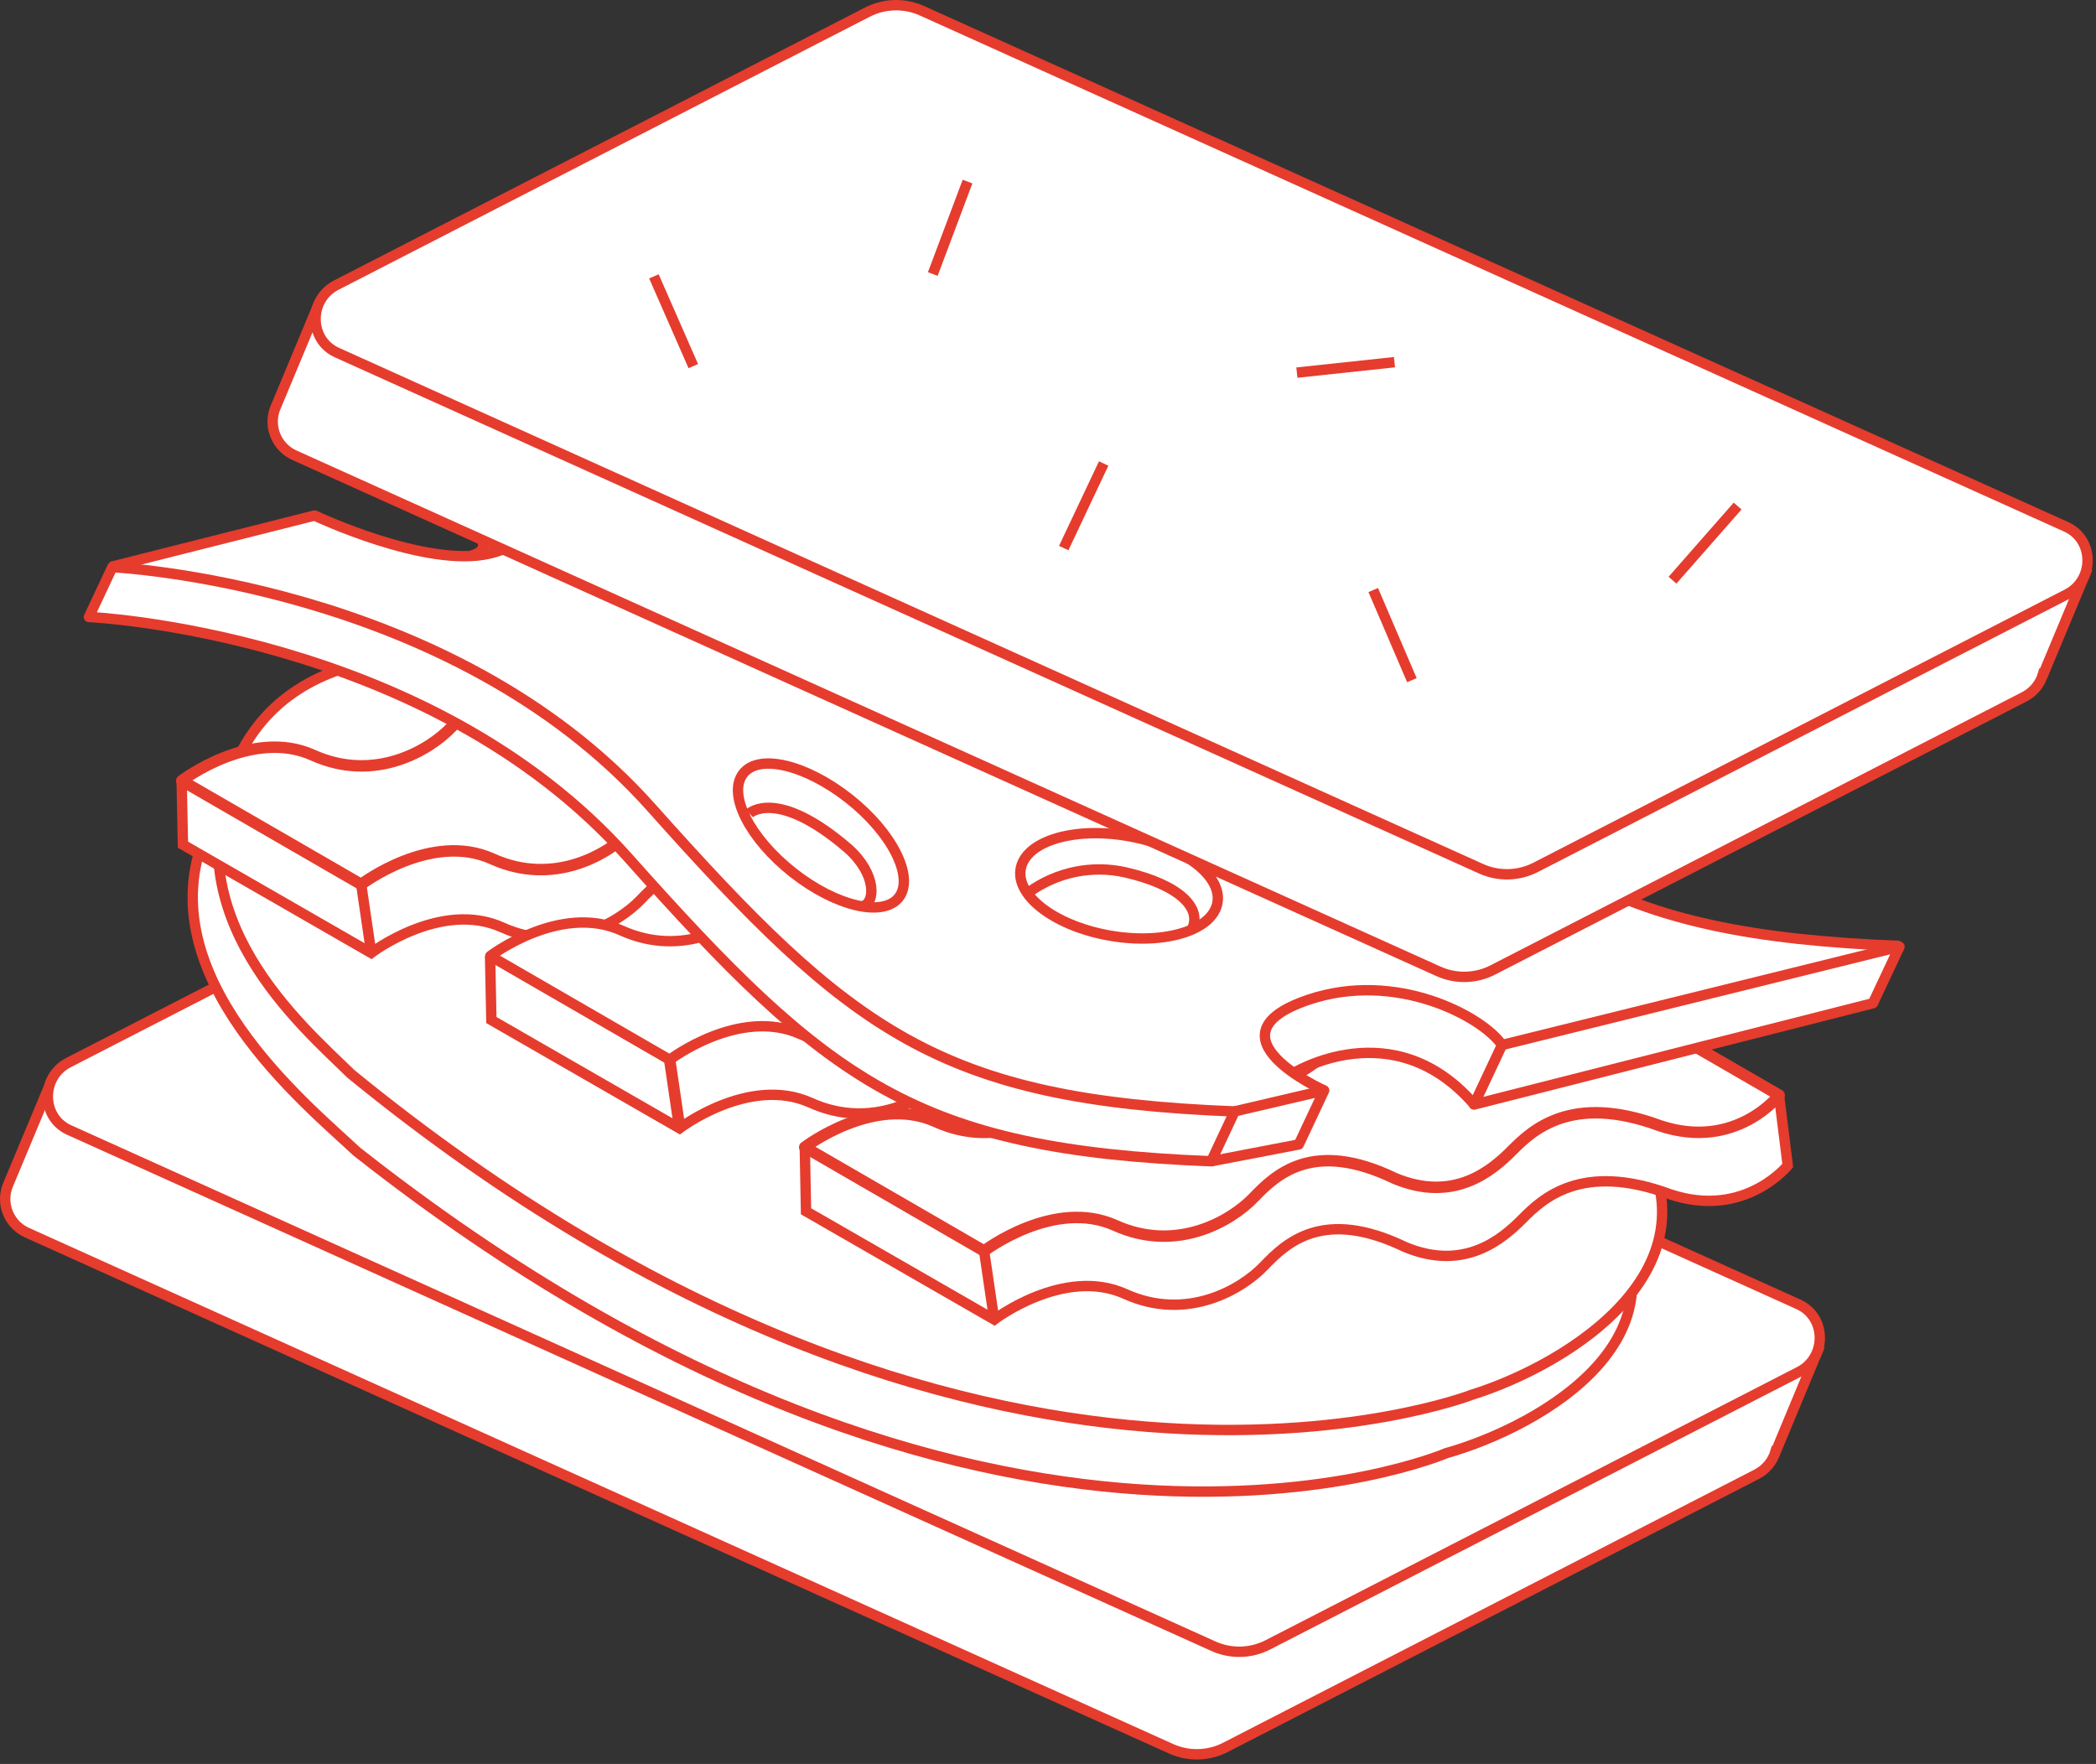 <?xml version="1.0" encoding="UTF-8"?> <svg xmlns="http://www.w3.org/2000/svg" width="404" height="340" viewBox="0 0 404 340" fill="none"><rect x="0" y="0" width="404" height="340" fill="#333333" stroke="none"/><path d="M350.401 260.249L170.551 175.389L163.551 192.269L117.851 171.649C116.19 170.906 114.384 170.547 112.565 170.601C110.747 170.655 108.964 171.119 107.351 171.959L34.001 209.649L9.701 208.869L1.441 228.639C0.821 230.318 0.856 232.168 1.54 233.821C2.224 235.475 3.506 236.809 5.131 237.559L225.741 337.079C227.4 337.824 229.207 338.184 231.025 338.132C232.843 338.08 234.627 337.618 236.241 336.779L338.581 284.169C339.472 283.717 340.259 283.084 340.893 282.311C341.526 281.538 341.992 280.642 342.261 279.679H342.321L350.401 260.249Z" fill="white"></path><path d="M350.401 260.249L170.551 175.389L163.551 192.269L117.851 171.649C116.19 170.906 114.384 170.547 112.565 170.601C110.747 170.655 108.964 171.119 107.351 171.959L34.001 209.649L9.701 208.869L1.441 228.639C0.821 230.318 0.856 232.168 1.54 233.821C2.224 235.475 3.506 236.809 5.131 237.559L225.741 337.079C227.4 337.824 229.207 338.184 231.025 338.132C232.843 338.08 234.627 337.618 236.241 336.779L338.581 284.169C339.472 283.717 340.259 283.084 340.893 282.311C341.526 281.538 341.992 280.642 342.261 279.679H342.321L350.401 260.249Z" stroke="#E53C2E" stroke-width="2" stroke-miterlimit="10"></path><path d="M233.941 317.329L13.33 217.809C7.91 215.369 7.841 207.559 13.201 204.809L115.55 152.199C117.165 151.361 118.947 150.898 120.765 150.844C122.583 150.79 124.39 151.148 126.05 151.889L346.651 251.409C352.071 253.859 352.15 261.659 346.78 264.409L244.441 317.009C242.826 317.847 241.044 318.309 239.226 318.363C237.408 318.417 235.602 318.06 233.941 317.319" fill="white"></path><path d="M233.941 317.329L13.33 217.809C7.91 215.369 7.841 207.559 13.201 204.809L115.55 152.199C117.165 151.361 118.947 150.898 120.765 150.844C122.583 150.79 124.39 151.148 126.05 151.889L346.651 251.409C352.071 253.859 352.15 261.659 346.78 264.409L244.441 317.009C242.827 317.848 241.045 318.313 239.227 318.368C237.409 318.423 235.602 318.068 233.941 317.329Z" stroke="#E53C2E" stroke-width="2" stroke-miterlimit="10"></path><path d="M278.751 280.099C278.751 280.099 190.751 318.099 68.751 221.949C59.021 212.839 28.48 188.059 39.52 161.009C50.38 134.369 87.011 142.009 87.011 142.009C87.011 142.009 96.451 140.899 145.65 167.569C194.85 194.239 224.08 195.029 236.82 197.919C249.56 200.809 286.64 203.779 307.63 230.309C328.62 256.839 297.151 274.849 278.751 280.049" fill="white"></path><path d="M278.751 280.099C278.751 280.099 190.751 318.099 68.751 221.949C59.021 212.839 28.48 188.059 39.52 161.009C50.38 134.369 87.011 142.009 87.011 142.009C87.011 142.009 96.451 140.899 145.65 167.569C194.85 194.239 224.08 195.029 236.82 197.919C249.56 200.809 286.64 203.779 307.63 230.309C328.62 256.839 297.151 274.899 278.751 280.099Z" stroke="#E53C2E" stroke-width="2" stroke-miterlimit="10"></path><path d="M283.661 268.849C283.661 268.849 188.661 305.849 67.661 207.009C58.041 197.609 33.461 176.699 45.061 148.069C56.491 119.889 93.211 127.299 93.211 127.299C93.211 127.299 102.731 125.959 151.771 153.079C200.811 180.199 230.221 180.509 242.991 183.309C255.761 186.109 292.991 188.559 313.671 216.049C334.351 243.539 302.301 263.049 283.671 268.849" fill="white"></path><path d="M283.661 268.849C283.661 268.849 188.661 305.849 67.661 207.009C58.041 197.609 33.461 176.699 45.061 148.069C56.491 119.889 93.211 127.299 93.211 127.299C93.211 127.299 102.731 125.959 151.771 153.079C200.811 180.199 230.221 180.509 242.991 183.309C255.761 186.109 292.991 188.559 313.671 216.049C334.351 243.539 302.271 263.049 283.661 268.849Z" stroke="#E53C2E" stroke-width="2" stroke-miterlimit="10"></path><path d="M222.831 140.439L188.251 120.439C188.251 120.439 179.951 131.229 165.251 126.329C148.201 120.019 140.661 127.189 136.791 131.079C132.921 134.969 125.611 141.279 114.161 136.499C98.401 128.889 91.281 135.689 86.951 140.199C82.621 144.709 72.101 150.899 60.281 145.559C48.461 140.219 35.001 150.479 35.001 150.479L35.251 162.789L71.531 183.659C71.531 183.659 84.981 173.399 96.801 178.739C108.621 184.079 119.151 177.889 123.481 173.379C127.811 168.869 134.921 162.079 150.691 169.679C162.131 174.459 169.451 168.149 173.321 164.259C177.191 160.369 184.721 153.209 201.771 159.519C216.431 164.419 224.771 153.629 224.771 153.629L222.831 140.439Z" fill="white"></path><path d="M224.781 153.649C224.781 153.649 216.471 164.439 201.781 159.539C184.731 153.229 177.191 160.399 173.331 164.279C169.471 168.159 162.141 174.479 150.701 169.699C134.931 162.099 127.811 168.899 123.491 173.409C119.171 177.919 108.631 184.099 96.811 178.759C84.99 173.419 71.54 183.679 71.54 183.679L35.261 162.809L35.011 150.499" stroke="#E53C2E" stroke-width="2" stroke-miterlimit="10"></path><path d="M69.621 170.469C69.621 170.469 83.071 160.199 94.891 165.549C106.711 170.899 117.241 164.699 121.571 160.189C125.901 155.679 133.021 148.879 148.781 156.489C160.231 161.269 167.551 154.959 171.411 151.069C175.271 147.179 182.821 140.069 199.871 146.319C214.521 151.219 222.871 140.439 222.871 140.439L188.291 120.439C188.291 120.439 179.991 131.229 165.291 126.329C148.241 120.019 140.701 127.189 136.831 131.079C132.961 134.969 125.651 141.279 114.201 136.489C98.441 128.889 91.321 135.689 86.991 140.199C82.661 144.709 72.141 150.899 60.321 145.559C48.501 140.219 35.041 150.479 35.041 150.479L69.621 170.469Z" stroke="#E53C2E" stroke-width="2.21" stroke-linejoin="round"></path><path d="M224.55 154.179L222.83 140.429" stroke="#E53C2E" stroke-width="2" stroke-miterlimit="10"></path><path d="M69.621 170.469L71.561 183.679" stroke="#E53C2E" stroke-width="2" stroke-miterlimit="10"></path><path d="M282.291 174.229L247.711 154.229C247.711 154.229 239.401 165.019 224.711 160.119C207.661 153.809 200.111 160.979 196.251 164.869C192.391 168.759 185.071 175.059 173.621 170.279C157.861 162.679 150.741 169.479 146.411 173.989C142.081 178.499 131.561 184.689 119.741 179.349C107.921 174.009 94.461 184.269 94.461 184.269L94.711 196.579L130.981 217.449C130.981 217.449 144.441 207.179 156.261 212.529C168.081 217.879 178.611 211.679 182.931 207.169C187.251 202.659 194.381 195.859 210.141 203.469C221.591 208.249 228.911 201.939 232.771 198.049C236.631 194.159 244.181 187.049 261.231 193.309C275.891 198.199 284.231 187.419 284.231 187.419L282.291 174.229Z" fill="white"></path><path d="M284.231 187.449C284.231 187.449 275.931 198.229 261.231 193.339C244.181 187.029 236.641 194.199 232.771 198.079C228.901 201.959 221.591 208.279 210.141 203.499C194.381 195.889 187.261 202.699 182.931 207.199C178.601 211.699 168.081 217.899 156.261 212.559C144.441 207.219 130.981 217.479 130.981 217.479L94.711 196.609L94.461 184.299" stroke="#E53C2E" stroke-width="2" stroke-miterlimit="10"></path><path d="M129.081 204.269C129.081 204.269 142.531 193.999 154.351 199.349C166.171 204.699 176.701 198.499 181.031 193.989C185.361 189.479 192.471 182.679 208.241 190.279C219.681 195.069 227.001 188.749 230.871 184.869C234.741 180.989 242.271 173.809 259.331 180.119C273.981 185.019 282.331 174.229 282.331 174.229L247.751 154.229C247.751 154.229 239.451 165.019 224.751 160.119C207.701 153.809 200.151 160.979 196.291 164.869C192.431 168.759 185.111 175.059 173.661 170.279C157.901 162.679 150.781 169.479 146.451 173.989C142.121 178.499 131.601 184.689 119.781 179.349C107.961 174.009 94.501 184.269 94.501 184.269L129.081 204.269Z" stroke="#E53C2E" stroke-width="2" stroke-linejoin="round"></path><path d="M284.011 187.979L282.291 174.229" stroke="#E53C2E" stroke-width="2" stroke-miterlimit="10"></path><path d="M129.08 204.269L131.02 217.479" stroke="#E53C2E" stroke-width="2.21" stroke-miterlimit="10"></path><path d="M342.89 211.089L308.32 191.089C308.32 191.089 300.01 201.879 285.32 196.979C268.27 190.669 260.73 197.839 256.87 201.719C253.01 205.599 245.68 211.919 234.24 207.139C218.47 199.539 211.35 206.339 207.03 210.849C202.71 215.359 192.17 221.549 180.35 216.199C168.53 210.849 155.08 221.119 155.08 221.119L155.32 233.439L191.6 254.309C191.6 254.309 205.05 244.039 216.87 249.389C228.69 254.739 239.22 248.539 243.55 244.029C247.88 239.519 254.99 232.719 270.76 240.319C282.2 245.109 289.52 238.789 293.39 234.909C297.26 231.029 304.79 223.849 321.85 230.159C336.5 235.059 344.85 224.269 344.85 224.269L342.89 211.089Z" fill="white"></path><path d="M344.891 224.299C344.891 224.299 336.581 235.089 321.891 230.189C304.831 223.879 297.291 231.049 293.431 234.939C289.571 238.829 282.241 245.139 270.801 240.349C255.031 232.749 247.911 239.549 243.591 244.059C239.271 248.569 228.731 254.759 216.911 249.419C205.091 244.079 191.641 254.339 191.641 254.339L155.361 233.469L155.121 221.149" stroke="#E53C2E" stroke-width="2" stroke-miterlimit="10"></path><path d="M189.68 241.129C189.68 241.129 203.13 230.859 214.96 236.199C226.79 241.539 237.31 235.349 241.63 230.849C245.95 226.349 253.08 219.539 268.84 227.139C280.29 231.919 287.61 225.609 291.47 221.729C295.33 217.849 302.88 210.669 319.93 216.979C334.59 221.879 342.93 211.089 342.93 211.089L308.36 191.089C308.36 191.089 300.05 201.879 285.36 196.979C268.3 190.669 260.76 197.839 256.9 201.719C253.04 205.599 245.71 211.919 234.27 207.139C218.5 199.539 211.38 206.339 207.06 210.849C202.74 215.359 192.2 221.549 180.38 216.199C168.56 210.849 155.11 221.119 155.11 221.119L189.68 241.129Z" stroke="#E53C2E" stroke-width="2.21" stroke-linejoin="round"></path><path d="M344.611 224.839L342.891 211.089" stroke="#E53C2E" stroke-width="2" stroke-miterlimit="10"></path><path d="M189.681 241.119L191.631 254.339" stroke="#E53C2E" stroke-width="2" stroke-miterlimit="10"></path><path d="M92.101 92.549L138.001 80.549L150.371 77.479L165.121 79.279L188.461 84.689L203.691 89.949L217.121 96.059C217.121 96.059 236.071 106.139 245.121 115.139C254.171 124.139 272.811 144.339 272.811 144.339C272.811 144.339 284.721 155.979 290.051 159.849C295.381 163.719 302.051 168.309 307.171 170.619C313.886 173.481 320.781 175.903 327.811 177.869C335.221 179.969 350.301 181.359 350.301 181.359L366.171 182.359L360.981 193.409L283.461 212.999C281.825 211.163 280.017 209.489 278.061 207.999C276.061 206.769 273.371 204.849 271.061 204.279C268.751 203.709 264.781 202.679 260.951 203.279C257.121 203.879 252.071 204.709 249.711 207.129C253.471 209.359 255.221 210.229 255.221 210.229L250.341 220.549L233.461 223.789L219.461 222.959C219.461 222.959 196.511 222.749 179.321 214.269C162.131 205.789 153.681 198.389 153.681 198.389L141.071 186.789L124.161 168.789L113.481 157.549L95.691 143.939L74.351 132.819L54.56 125.819C54.56 125.819 44.771 123.389 44.351 123.149C43.931 122.909 30.521 120.289 29.601 120.319C28.681 120.349 17.141 118.929 17.141 118.929L21.651 109.329L33.55 106.209L60.641 99.379L71.77 104.069L79.52 105.929L88.281 107.619L91.701 107.119L92.8 105.999L92.731 103.999C92.731 103.999 91.171 102.349 91.061 102.179C90.951 102.009 88.131 100.179 88.131 100.179L92.101 92.549Z" fill="white"></path><path d="M233.461 223.829C176.461 221.609 159.581 208.539 120.981 165.209C82.381 121.879 17.141 118.919 17.141 118.919L21.651 109.319C21.651 109.319 86.891 112.319 125.491 155.599C164.091 198.879 180.981 211.999 237.971 214.229L233.461 223.829Z" stroke="#E53C2E" stroke-width="2" stroke-linejoin="round"></path><path d="M366.191 182.329C309.191 180.109 292.311 167.039 253.711 123.709C215.111 80.379 149.891 77.419 149.891 77.419L91.891 92.549" stroke="#E53C2E" stroke-width="2" stroke-linejoin="round"></path><path d="M237.971 214.219L255.231 210.179L250.341 220.589L233.461 223.829" stroke="#E53C2E" stroke-width="2" stroke-linejoin="round"></path><path d="M289.511 201.419L366.121 182.469L361.001 193.369L284.121 212.899L289.511 201.419Z" stroke="#E53C2E" stroke-width="2" stroke-linejoin="round"></path><path d="M21.391 109.269L60.641 99.369C60.641 99.369 82.051 109.509 94.261 106.719C106.471 103.929 99.811 94.549 91.891 92.549C89.581 97.479 88.171 100.149 88.171 100.149C88.171 100.149 97.411 105.239 90.711 107.149" stroke="#E53C2E" stroke-width="2" stroke-linejoin="round"></path><path d="M255.231 210.179C255.231 210.179 231.731 199.649 252.151 192.719C269.151 186.939 285.841 195.999 289.511 201.419" stroke="#E53C2E" stroke-width="2" stroke-linejoin="round"></path><path d="M249.061 206.989C249.061 206.989 268.591 194.619 284.331 213.089" stroke="#E53C2E" stroke-width="2" stroke-linejoin="round"></path><path d="M173.27 172.949C170.27 176.859 161.13 174.719 152.82 168.169C144.51 161.619 140.21 153.169 143.2 149.169C146.19 145.169 155.35 147.389 163.65 153.939C171.95 160.489 176.26 169.029 173.27 172.949Z" stroke="#E53C2E" stroke-width="2" stroke-linejoin="round"></path><path d="M144.431 156.799C144.431 156.799 149.701 151.699 163.481 163.559C168.931 168.389 168.861 174.089 166.171 174.709" stroke="#E53C2E" stroke-width="2" stroke-linejoin="round"></path><path d="M234.591 174.329C233.301 179.569 223.801 182.219 213.371 180.239C202.941 178.259 195.511 172.399 196.801 167.149C198.091 161.899 207.581 159.269 218.011 161.249C228.441 163.229 235.891 169.089 234.591 174.329Z" stroke="#E53C2E" stroke-width="2" stroke-linejoin="round"></path><path d="M198.341 171.959C200.994 170.041 204.024 168.71 207.231 168.053C210.438 167.396 213.748 167.429 216.941 168.149C227.551 170.599 231.741 175.149 229.721 179.149" stroke="#E53C2E" stroke-width="2" stroke-linejoin="round"></path><path d="M402.001 110.399L222.161 25.549L215.111 42.429L169.401 21.809C167.741 21.067 165.935 20.708 164.117 20.76C162.299 20.812 160.516 21.273 158.901 22.109L85.561 59.809L61.251 59.029L53.001 78.799C52.378 80.477 52.413 82.329 53.097 83.983C53.781 85.637 55.065 86.971 56.691 87.719L277.291 187.239C278.951 187.983 280.758 188.341 282.576 188.287C284.395 188.234 286.177 187.769 287.791 186.929L390.141 134.329C391.032 133.877 391.819 133.244 392.453 132.471C393.086 131.698 393.552 130.802 393.821 129.839H393.881L402.001 110.399Z" fill="white"></path><path d="M402.001 110.399L222.161 25.549L215.111 42.429L169.401 21.809C167.741 21.067 165.935 20.708 164.117 20.76C162.299 20.812 160.516 21.273 158.901 22.109L85.561 59.809L61.251 59.029L53.001 78.799C52.378 80.477 52.413 82.329 53.097 83.983C53.781 85.637 55.065 86.971 56.691 87.719L277.291 187.239C278.951 187.983 280.758 188.341 282.576 188.287C284.395 188.234 286.177 187.769 287.791 186.929L390.141 134.329C391.032 133.877 391.819 133.244 392.453 132.471C393.086 131.698 393.552 130.802 393.821 129.839H393.881L402.001 110.399Z" stroke="#E53C2E" stroke-width="2" stroke-miterlimit="10"></path><path d="M285.541 167.479L64.941 67.959C59.521 65.509 59.441 57.709 64.811 54.959L167.151 2.359C168.765 1.522 170.548 1.059 172.365 1.005C174.183 0.952 175.99 1.308 177.651 2.049L398.261 101.549C403.681 103.999 403.761 111.799 398.391 114.549L296.051 167.149C294.435 167.987 292.651 168.45 290.831 168.503C289.012 168.557 287.203 168.2 285.541 167.459" fill="white"></path><path d="M285.541 167.479L64.941 67.959C59.521 65.509 59.441 57.709 64.811 54.959L167.151 2.359C168.765 1.522 170.547 1.059 172.365 1.005C174.183 0.952 175.99 1.308 177.651 2.049L398.261 101.549C403.681 103.999 403.761 111.799 398.391 114.549L296.051 167.149C294.436 167.99 292.653 168.456 290.833 168.513C289.014 168.57 287.205 168.217 285.541 167.479Z" stroke="#E53C2E" stroke-width="2" stroke-miterlimit="10"></path><path d="M186.491 34.999L179.791 52.819" stroke="#E53C2E" stroke-width="2" stroke-miterlimit="10"></path><path d="M268.781 69.809L249.971 71.819" stroke="#E53C2E" stroke-width="2" stroke-miterlimit="10"></path><path d="M126.041 53.269L133.631 70.569" stroke="#E53C2E" stroke-width="2" stroke-miterlimit="10"></path><path d="M334.921 97.539L322.371 111.829" stroke="#E53C2E" stroke-width="2" stroke-miterlimit="10"></path><path d="M264.69 113.729L272.14 131.099" stroke="#E53C2E" stroke-width="2" stroke-miterlimit="10"></path><path d="M212.73 89.339L205.03 105.639" stroke="#E53C2E" stroke-width="2" stroke-miterlimit="10"></path></svg> 